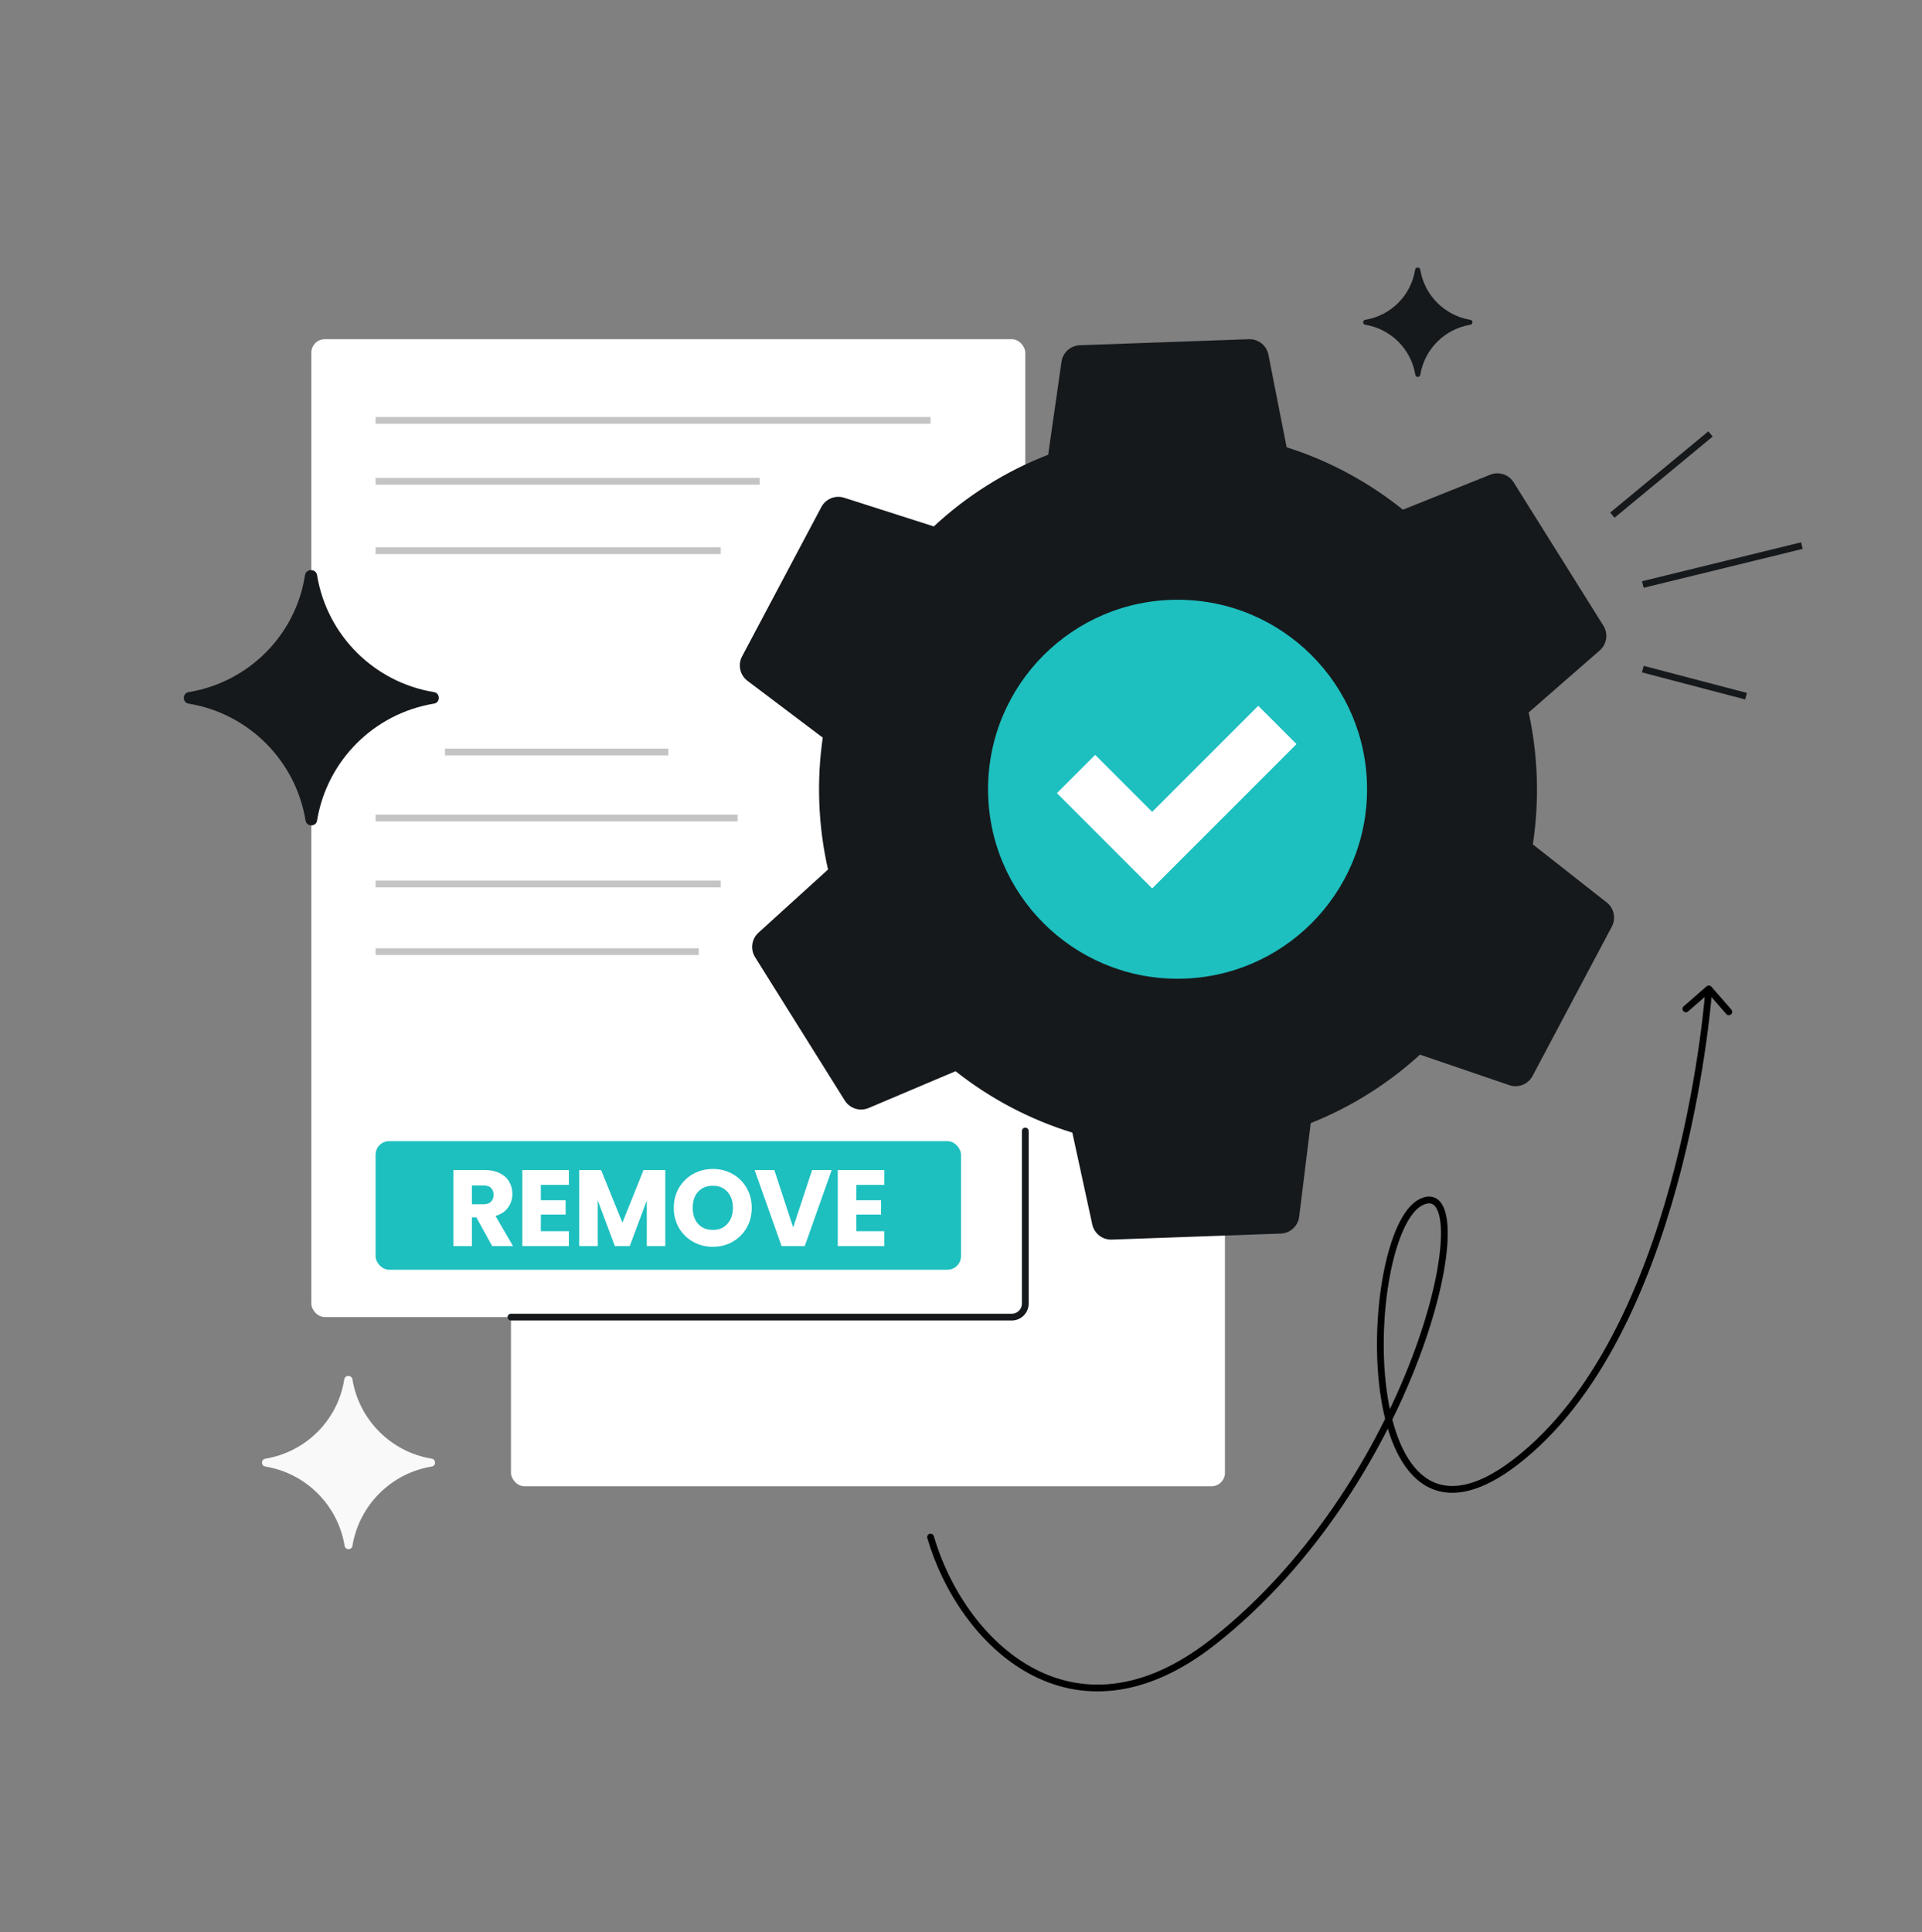 <svg width="568" height="571" viewBox="0 0 568 571" fill="none" xmlns="http://www.w3.org/2000/svg">
<rect x="0" y="0" width="568" height="571" fill="#808080" stroke="none"/>
<rect x="151" y="150.24" width="211" height="289" rx="4" fill="white"/>
<rect x="92" y="100.24" width="211" height="289" rx="4" fill="white"/>
<path d="M151 389.24H299C301.209 389.24 303 387.449 303 385.24V334.24" stroke="#16191C" stroke-width="2" stroke-linecap="round"/>
<path d="M476.5 152.24L505.5 128.24M485.5 172.74L532.5 161.24M485.5 197.74L516 205.74" stroke="#16191C" stroke-width="2"/>
<path d="M282.388 316.569C292.568 324.615 304.244 330.827 316.904 334.725L322.792 361.853C323.377 364.545 325.805 366.433 328.558 366.335L378.493 364.554C381.288 364.454 383.597 362.339 383.94 359.563L387.359 331.908C399.373 327.128 410.283 320.224 419.643 311.674L446.041 320.695C448.687 321.599 451.599 320.447 452.91 317.977L476.335 273.842C477.627 271.408 476.99 268.399 474.824 266.697L452.988 249.536C453.986 243.035 454.391 236.348 454.148 229.533C453.917 223.033 453.105 216.69 451.764 210.554L472.762 192.215C474.869 190.375 475.327 187.278 473.843 184.907L447.333 142.552C445.872 140.217 442.947 139.264 440.39 140.289L414.592 150.627C404.478 142.491 392.855 136.181 380.235 132.175L374.855 104.833C374.315 102.089 371.861 100.144 369.066 100.243L319.132 102.024C316.378 102.122 314.09 104.178 313.699 106.905L309.758 134.385C297.12 139.287 285.681 146.532 275.954 155.571L249.486 147.096C246.862 146.256 244.013 147.416 242.722 149.849L219.296 193.984C217.985 196.455 218.663 199.512 220.895 201.197L243.145 217.992C242.245 224.209 241.887 230.594 242.119 237.094C242.362 243.909 243.243 250.551 244.702 256.964L224.142 275.637C222.103 277.489 221.682 280.536 223.144 282.871L249.653 325.226C251.137 327.597 254.123 328.538 256.699 327.448L282.388 316.569Z" fill="#16191C"/>
<circle cx="348" cy="233.24" r="56" fill="#1EBFBF"/>
<path d="M275.96 453.961C275.806 453.431 275.252 453.125 274.721 453.279C274.191 453.433 273.886 453.988 274.04 454.519L275.96 453.961ZM358.5 485.24L359.118 486.026L358.5 485.24ZM452.5 428.24L451.835 427.493L452.5 428.24ZM505.754 291.583C505.391 291.166 504.759 291.123 504.343 291.486L497.559 297.401C497.143 297.764 497.1 298.395 497.463 298.812C497.826 299.228 498.457 299.271 498.874 298.908L504.903 293.651L510.161 299.68C510.524 300.097 511.156 300.14 511.572 299.777C511.988 299.414 512.031 298.782 511.668 298.366L505.754 291.583ZM274.04 454.519C278.592 470.199 289.176 486.391 304.006 494.52C311.439 498.594 319.936 500.638 329.241 499.562C338.54 498.486 348.578 494.301 359.118 486.026L357.882 484.453C347.571 492.549 337.871 496.55 329.011 497.575C320.156 498.599 312.072 496.66 304.968 492.766C290.724 484.959 280.408 469.281 275.96 453.961L274.04 454.519ZM359.118 486.026C390.054 461.737 410.146 426.809 420.19 399.098C425.209 385.25 427.748 373.127 427.844 364.977C427.891 360.944 427.346 357.686 426.023 355.706C425.338 354.68 424.413 353.954 423.239 353.707C422.087 353.465 420.843 353.717 419.563 354.341L420.437 356.139C421.469 355.637 422.249 355.543 422.828 355.665C423.386 355.782 423.9 356.129 424.36 356.817C425.326 358.264 425.89 360.993 425.844 364.953C425.752 372.79 423.291 384.675 418.31 398.417C408.354 425.884 388.446 460.456 357.882 484.453L359.118 486.026ZM419.563 354.341C416.925 355.623 414.734 358.631 412.965 362.515C411.177 366.444 409.739 371.455 408.715 377.013C406.668 388.13 406.254 401.59 408.126 413.277C409.062 419.121 410.576 424.56 412.769 429.052C414.96 433.54 417.863 437.15 421.611 439.228C429.224 443.449 439.63 441.051 453.165 428.986L451.835 427.493C438.438 439.434 429.002 441.039 422.581 437.479C419.312 435.667 416.649 432.441 414.566 428.175C412.485 423.913 411.016 418.679 410.1 412.961C408.268 401.521 408.672 388.292 410.682 377.375C411.687 371.918 413.087 367.076 414.786 363.344C416.505 359.568 418.45 357.106 420.437 356.139L419.563 354.341ZM453.165 428.986C476.399 408.278 489.583 374.029 496.969 345.112C500.668 330.63 502.924 317.436 504.256 307.862C504.922 303.074 505.357 299.19 505.626 296.501C505.76 295.157 505.853 294.111 505.912 293.4C505.942 293.044 505.963 292.772 505.977 292.589C505.984 292.497 505.989 292.428 505.993 292.381C505.994 292.357 505.995 292.339 505.996 292.327C505.997 292.321 505.997 292.316 505.997 292.313C505.997 292.312 505.998 292.31 505.998 292.31C505.998 292.309 505.998 292.308 505 292.24C504.002 292.171 504.002 292.172 504.002 292.172C504.002 292.173 504.002 292.174 504.002 292.175C504.002 292.178 504.002 292.182 504.001 292.187C504 292.198 503.999 292.215 503.998 292.237C503.994 292.282 503.99 292.349 503.983 292.438C503.969 292.617 503.948 292.883 503.919 293.234C503.861 293.934 503.769 294.969 503.636 296.302C503.369 298.969 502.937 302.827 502.275 307.586C500.951 317.106 498.707 330.225 495.031 344.617C487.667 373.451 474.601 407.201 451.835 427.493L453.165 428.986Z" fill="black"/>
<path d="M127.496 433.412C128.929 433.293 128.928 431.198 127.496 431.068C115.555 429.059 106.181 419.685 104.172 407.743C104.036 406.249 101.852 406.249 101.717 407.743C99.819 419.685 90.445 429.059 78.504 431.068C77.072 431.198 77.071 433.293 78.504 433.412C90.445 435.42 99.819 444.795 101.828 456.736C101.958 458.168 104.053 458.169 104.172 456.736C106.181 444.795 115.555 435.42 127.496 433.412Z" fill="#F9F9F9"/>
<path d="M128.1 207.967C130.211 207.792 130.21 204.705 128.1 204.513C110.502 201.553 96.687 187.738 93.727 170.14C93.527 167.937 90.309 167.937 90.109 170.14C87.313 187.738 73.498 201.553 55.9 204.513C53.79 204.705 53.789 207.792 55.9 207.967C73.498 210.927 87.313 224.742 90.273 242.34C90.465 244.449 93.552 244.451 93.727 242.34C96.687 224.742 110.502 210.927 128.1 207.967Z" fill="#16191C"/>
<path d="M434.471 95.98C435.376 95.905 435.376 94.582 434.471 94.5C426.93 93.231 421.009 87.31 419.74 79.768C419.654 78.824 418.275 78.824 418.189 79.768C416.991 87.31 411.07 93.231 403.529 94.5C402.624 94.582 402.624 95.905 403.529 95.98C411.07 97.249 416.991 103.169 418.26 110.711C418.342 111.615 419.665 111.616 419.74 110.711C421.009 103.169 426.93 97.249 434.471 95.98Z" fill="#16191C"/>
<path d="M111 124.24H275M111 142.24H224.5M111 162.74H213M111 241.74H218M111 261.24H213M111 281.24H206.5M131.5 222.24H197.5" stroke="#C4C4C5" stroke-width="2"/>
<path d="M318 228.74L340.5 251.24L377.5 214.24" stroke="white" stroke-width="16"/>
<rect x="111" y="337.24" width="173" height="38" rx="4" fill="#1EBFBF"/>
<path d="M145.44 368.24L140.768 359.76H139.456V368.24H133.984V345.776H143.168C144.939 345.776 146.443 346.085 147.68 346.704C148.939 347.322 149.877 348.176 150.496 349.264C151.115 350.33 151.424 351.525 151.424 352.848C151.424 354.341 150.997 355.674 150.144 356.848C149.312 358.021 148.075 358.853 146.432 359.344L151.616 368.24H145.44ZM139.456 355.888H142.848C143.851 355.888 144.597 355.642 145.088 355.152C145.6 354.661 145.856 353.968 145.856 353.072C145.856 352.218 145.6 351.546 145.088 351.056C144.597 350.565 143.851 350.32 142.848 350.32H139.456V355.888ZM159.831 350.16V354.704H167.159V358.928H159.831V363.856H168.119V368.24H154.359V345.776H168.119V350.16H159.831ZM196.612 345.776V368.24H191.14V354.768L186.116 368.24H181.7L176.644 354.736V368.24H171.172V345.776H177.635L183.94 361.328L190.18 345.776H196.612ZM210.671 368.464C208.559 368.464 206.617 367.973 204.847 366.992C203.097 366.01 201.7 364.645 200.655 362.896C199.63 361.125 199.118 359.141 199.118 356.944C199.118 354.746 199.63 352.773 200.655 351.024C201.7 349.274 203.097 347.909 204.847 346.928C206.617 345.946 208.559 345.456 210.671 345.456C212.783 345.456 214.713 345.946 216.463 346.928C218.233 347.909 219.62 349.274 220.623 351.024C221.647 352.773 222.159 354.746 222.159 356.944C222.159 359.141 221.647 361.125 220.623 362.896C219.599 364.645 218.212 366.01 216.463 366.992C214.713 367.973 212.783 368.464 210.671 368.464ZM210.671 363.472C212.463 363.472 213.892 362.874 214.958 361.68C216.047 360.485 216.591 358.906 216.591 356.944C216.591 354.96 216.047 353.381 214.958 352.208C213.892 351.013 212.463 350.416 210.671 350.416C208.857 350.416 207.407 351.002 206.319 352.176C205.252 353.349 204.719 354.938 204.719 356.944C204.719 358.928 205.252 360.517 206.319 361.712C207.407 362.885 208.857 363.472 210.671 363.472ZM245.791 345.776L237.823 368.24H230.975L223.007 345.776H228.831L234.399 362.736L239.999 345.776H245.791ZM253.05 350.16V354.704H260.378V358.928H253.05V363.856H261.338V368.24H247.578V345.776H261.338V350.16H253.05Z" fill="white"/>
</svg>
